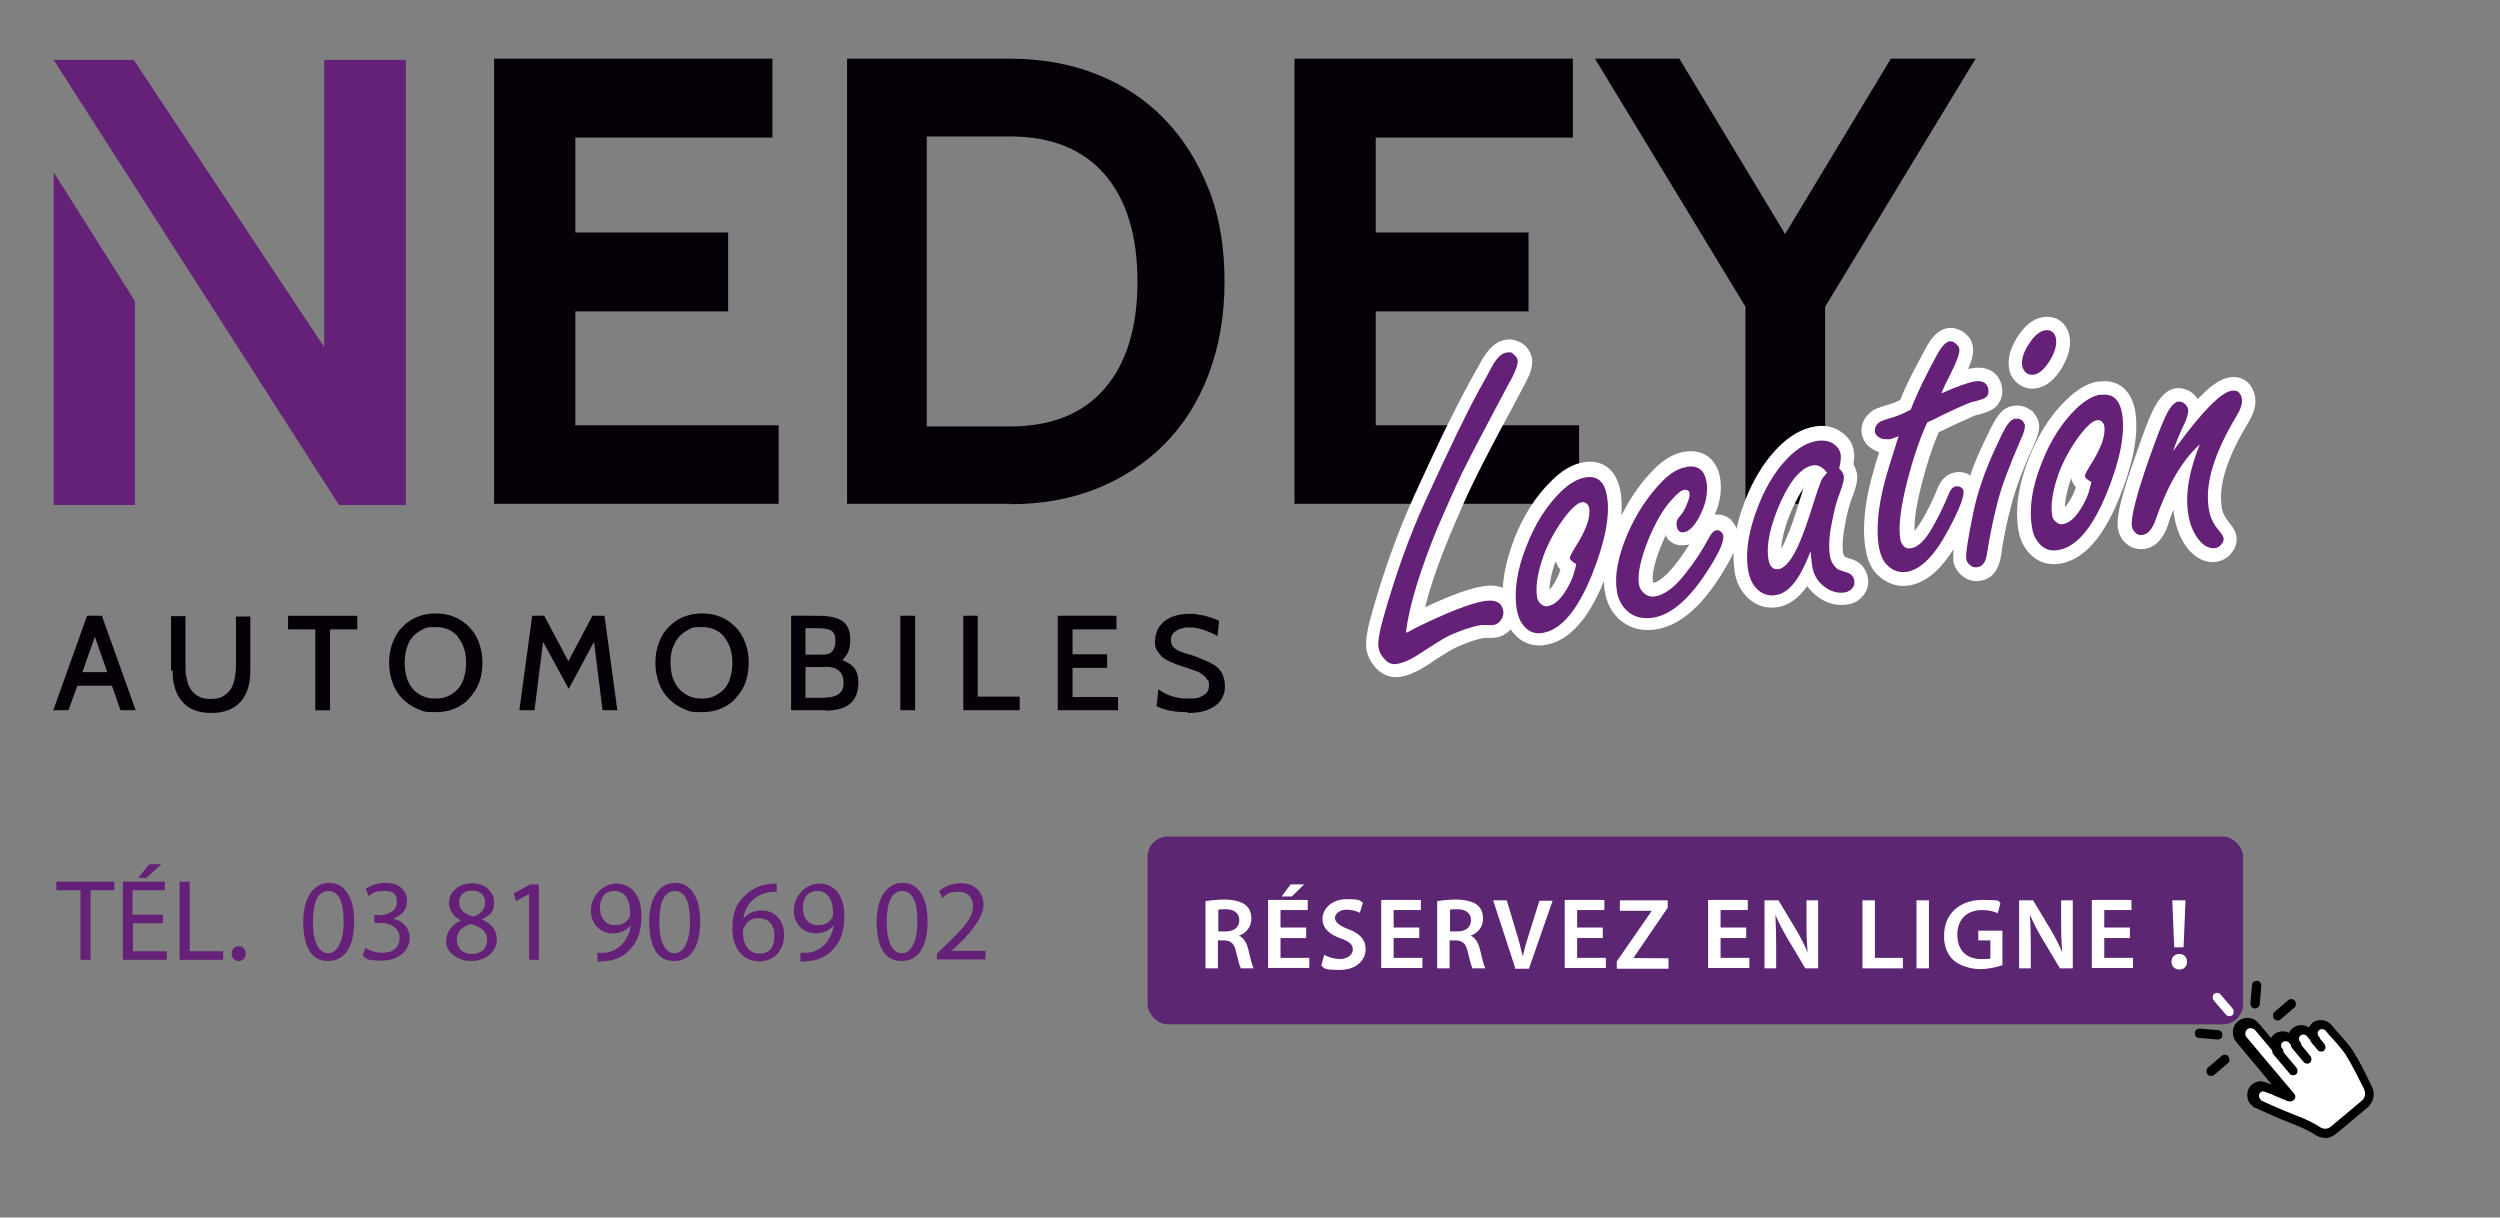 <?xml version="1.0" encoding="UTF-8"?>
<svg xmlns="http://www.w3.org/2000/svg" xmlns:xlink="http://www.w3.org/1999/xlink" version="1.1" viewBox="0 0 643.1 313.2">
  <rect x="0" y="0" width="643.1" height="313.2" fill="#808080" stroke="none"/>
  <defs>
    <style>
      .cls-1 {
        fill: none;
      }

      .cls-2 {
        fill-rule: evenodd;
      }

      .cls-2, .cls-3 {
        fill: #fff;
      }

      .cls-4 {
        fill: #050007;
      }

      .cls-5 {
        fill: #5c2673;
      }

      .cls-6 {
        isolation: isolate;
      }

      .cls-7 {
        fill: #652077;
      }

      .cls-8 {
        clip-path: url(#clippath);
      }
    </style>
    <clipPath id="clippath">
      <rect class="cls-1" y="0" width="594.7" height="198.2"/>
    </clipPath>
  </defs>
  <!-- Generator: Adobe Illustrator 28.6.0, SVG Export Plug-In . SVG Version: 1.2.0 Build 709)  -->
  <g>
    <g id="Calque_1">
      <g id="Calque_2">
        <g id="Calque_1-2">
          <rect class="cls-5" x="295.2" y="215.2" width="281.8" height="48.3" rx="5.2" ry="5.2"/>
          <g class="cls-6">
            <g class="cls-6">
              <path class="cls-7" d="M20.6,229h-6.1v-2.2h14.9v2.2h-6.1v17.9h-2.6v-17.9Z"/>
              <path class="cls-7" d="M42,237.5h-7.8v7.2h8.7v2.2h-11.3v-20.1h10.8v2.2h-8.3v6.3h7.8v2.1ZM41.5,222.3l-3.8,3.5h-2.1l2.8-3.5h3.2Z"/>
              <path class="cls-7" d="M46.2,226.8h2.6v17.9h8.6v2.2h-11.2v-20.1Z"/>
              <path class="cls-7" d="M59.6,245.3c0-1.1.7-1.9,1.8-1.9s1.8.8,1.8,1.9-.7,1.9-1.8,1.9-1.8-.8-1.8-1.9Z"/>
              <path class="cls-7" d="M91.1,237c0,6.6-2.4,10.2-6.7,10.2s-6.3-3.5-6.4-10c0-6.5,2.8-10.1,6.7-10.1s6.4,3.6,6.4,9.8ZM80.5,237.3c0,5,1.5,7.9,3.9,7.9s4-3.1,4-8.1-1.2-7.9-3.9-7.9-4,2.8-4,8.1Z"/>
              <path class="cls-7" d="M94.1,243.9c.7.5,2.5,1.2,4.3,1.2,3.4,0,4.4-2.1,4.4-3.8,0-2.7-2.5-3.9-5-3.9h-1.5v-2h1.5c1.9,0,4.3-1,4.3-3.3s-1-2.9-3.4-2.9-3,.7-3.9,1.3l-.7-1.9c1-.7,3-1.5,5.1-1.5,3.8,0,5.5,2.3,5.5,4.6s-1.2,3.7-3.6,4.6h0c2.4.5,4.3,2.3,4.3,5s-2.4,5.8-7.1,5.8-4.1-.7-5-1.3l.7-2Z"/>
              <path class="cls-7" d="M114.8,242c0-2.4,1.5-4.2,3.8-5.2h0c-2.1-1.1-3.1-2.8-3.1-4.4,0-3.1,2.6-5.2,6-5.2s5.6,2.4,5.6,4.8-.8,3.4-3.2,4.5h0c2.4,1,3.9,2.7,3.9,5.1,0,3.4-2.9,5.6-6.6,5.6s-6.5-2.4-6.5-5.2ZM125.3,241.9c0-2.4-1.6-3.5-4.3-4.2-2.3.7-3.5,2.1-3.5,4,0,2,1.4,3.7,3.9,3.7s3.9-1.5,3.9-3.5ZM118.1,232.2c0,1.9,1.5,3,3.7,3.6,1.7-.6,3-1.8,3-3.5s-.9-3.2-3.3-3.2-3.4,1.4-3.4,3.1Z"/>
              <path class="cls-7" d="M136.1,230h0l-3.4,1.8-.5-2,4.2-2.3h2.2v19.4h-2.5v-16.9Z"/>
              <path class="cls-7" d="M153.5,245.1c.6,0,1.2,0,2.1,0,1.5-.2,3-.8,4.1-1.9,1.3-1.2,2.2-2.9,2.6-5.2h0c-1.1,1.3-2.6,2.1-4.6,2.1-3.5,0-5.7-2.6-5.7-5.9s2.7-6.9,6.6-6.9,6.4,3.2,6.4,8.2-1.4,7.2-3.3,9.1c-1.5,1.5-3.5,2.4-5.6,2.6-1,.1-1.8.2-2.4.1v-2.1ZM154.4,233.9c0,2.4,1.5,4.1,3.7,4.1s3.1-.9,3.8-2c.1-.2.2-.5.2-1,0-3.3-1.2-5.8-4-5.8s-3.8,2-3.8,4.7Z"/>
              <path class="cls-7" d="M180.1,237c0,6.6-2.4,10.2-6.7,10.2s-6.3-3.5-6.4-10c0-6.5,2.8-10.1,6.7-10.1s6.4,3.6,6.4,9.8ZM169.6,237.3c0,5,1.5,7.9,3.9,7.9s4-3.1,4-8.1-1.2-7.9-3.9-7.9-4,2.8-4,8.1Z"/>
              <path class="cls-7" d="M199.9,229.4c-.5,0-1.2,0-2,.1-4.1.7-6.3,3.7-6.7,6.9h0c.9-1.2,2.5-2.2,4.7-2.2,3.4,0,5.8,2.5,5.8,6.3s-2.4,6.8-6.4,6.8-6.9-3.2-6.9-8.3,1.4-6.8,3.3-8.7c1.6-1.6,3.8-2.6,6.2-2.9.8-.1,1.4-.1,1.9-.1v2.1ZM199.2,240.6c0-2.8-1.6-4.4-4-4.4s-3,1-3.8,2.4c-.2.3-.3.7-.3,1.2,0,3.2,1.5,5.5,4.3,5.5s3.8-1.9,3.8-4.6Z"/>
              <path class="cls-7" d="M205.7,245.1c.6,0,1.2,0,2.1,0,1.5-.2,3-.8,4.1-1.9,1.3-1.2,2.2-2.9,2.6-5.2h0c-1.1,1.3-2.6,2.1-4.6,2.1-3.5,0-5.7-2.6-5.7-5.9s2.7-6.9,6.6-6.9,6.4,3.2,6.4,8.2-1.4,7.2-3.3,9.1c-1.5,1.5-3.5,2.4-5.6,2.6-1,.1-1.8.2-2.4.1v-2.1ZM206.6,233.9c0,2.4,1.5,4.1,3.7,4.1s3.1-.9,3.8-2c.1-.2.2-.5.2-1,0-3.3-1.2-5.8-4-5.8s-3.8,2-3.8,4.7Z"/>
              <path class="cls-7" d="M238.6,237c0,6.6-2.4,10.2-6.7,10.2s-6.3-3.5-6.4-10c0-6.5,2.8-10.1,6.7-10.1s6.4,3.6,6.4,9.8ZM228.1,237.3c0,5,1.5,7.9,3.9,7.9s4-3.1,4-8.1-1.2-7.9-3.9-7.9-4,2.8-4,8.1Z"/>
              <path class="cls-7" d="M241,246.9v-1.6l2.1-2c4.9-4.7,7.2-7.2,7.2-10.1,0-2-1-3.8-3.8-3.8s-3.2.9-4.1,1.6l-.8-1.8c1.3-1.1,3.2-2,5.5-2,4.2,0,5.9,2.9,5.9,5.6s-2.6,6.5-6.7,10.4l-1.5,1.4h0c0,0,8.7,0,8.7,0v2.2h-12.4Z"/>
            </g>
          </g>
          <g class="cls-8">
            <g>
              <path class="cls-4" d="M34.9,182.7h-3.9l-2.2-6.3h-8.9l-2.3,6.3h-3.9l8.7-24.3h3.8l8.7,24.3h0ZM27.6,172.9h0l-3.2-9.1-3.2,9.1h6.5,0ZM44,172.4v-13.9h3.7v12.4c0,1.2,0,2.4.3,3.5.2,1.1.5,2,1,2.8s1.1,1.4,2,1.9c.8.5,1.9.7,3.2.7s2.4-.2,3.2-.7,1.5-1.1,2-1.9c.5-.8.8-1.8,1-2.8.2-1.1.3-2.2.3-3.4v-12.4h3.7v13.9c0,3.4-.8,6.1-2.5,8s-4.2,2.9-7.5,2.9-5.8-.9-7.5-2.9c-1.7-1.9-2.5-4.6-2.5-8h-.4ZM91.9,161.9h-7v20.8h-3.8v-20.8h-7v-3.5h17.8s0,3.5,0,3.5ZM120.7,179.7c-2.2,2.3-5.1,3.5-8.6,3.5s-3.3-.3-4.8-.9c-1.5-.6-2.7-1.5-3.8-2.6-1.1-1.1-1.9-2.4-2.5-4s-.9-3.3-.9-5.2.3-3.6.9-5.2,1.4-2.9,2.5-4,2.3-2,3.8-2.6,3.1-.9,4.8-.9,3.4.3,4.8.9c1.5.6,2.7,1.5,3.8,2.6s1.9,2.4,2.5,4,.9,3.3.9,5.1c0,3.8-1.1,6.9-3.4,9.2h0ZM117.9,163.9h0c-1.4-1.7-3.3-2.6-5.9-2.6s-2.4.2-3.4.7c-1,.4-1.8,1.1-2.5,1.9-.7.8-1.2,1.8-1.5,2.9-.3,1.1-.5,2.3-.5,3.7s.2,2.6.5,3.7c.3,1.1.9,2.1,1.5,2.9s1.5,1.4,2.5,1.9,2.1.7,3.4.7,2.4-.2,3.4-.7,1.8-1.1,2.5-1.9c.7-.8,1.2-1.8,1.5-2.9s.5-2.4.5-3.7c0-2.7-.7-4.9-2.1-6.6h0ZM158.9,182.7h-3.9l-2.2-17.6-6.5,12.1-6.6-12.1-2.2,17.6h-3.9l3.3-24.3h3.1l6.2,11.7,6.2-11.7h3.1l3.3,24.3h0ZM189.2,179.7c-2.2,2.3-5.1,3.5-8.6,3.5s-3.3-.3-4.8-.9c-1.5-.6-2.7-1.5-3.8-2.6s-1.9-2.4-2.5-4-.9-3.3-.9-5.2.3-3.6.9-5.2,1.4-2.9,2.5-4,2.3-2,3.8-2.6,3.1-.9,4.8-.9,3.4.3,4.8.9c1.5.6,2.7,1.5,3.8,2.6s1.9,2.4,2.5,4,.9,3.3.9,5.1c0,3.8-1.1,6.9-3.4,9.2h0ZM186.4,163.9h0c-1.4-1.7-3.3-2.6-5.9-2.6s-2.4.2-3.4.7-1.8,1.1-2.5,1.9c-.7.8-1.2,1.8-1.6,2.9s-.5,2.3-.5,3.7.2,2.6.5,3.7c.4,1.1.9,2.1,1.6,2.9.7.8,1.5,1.4,2.5,1.9s2.1.7,3.4.7,2.4-.2,3.4-.7,1.8-1.1,2.5-1.9c.7-.8,1.2-1.8,1.5-2.9s.5-2.4.5-3.7c0-2.7-.7-4.9-2.1-6.6h.1ZM212.2,182.7h-8.7v-24.3h5.9c1.5,0,2.8,0,4,.2s2.1.5,2.9.9,1.4,1.1,1.8,1.9c.4.8.6,1.8.6,3.1s-.1,2.1-.4,2.9c-.3.8-.8,1.6-1.6,2.4,1.5.6,2.5,1.3,3.2,2.2.6.9.9,2.1.9,3.6,0,4.8-2.8,7.2-8.5,7.2h0ZM210.6,161.6h-3.4v6.8h4.2c.4,0,.9,0,1.3-.1s.8-.2,1.1-.5c.3-.2.6-.6.8-1.1s.3-1.1.3-1.9c0-1.3-.4-2.2-1.1-2.6s-1.8-.6-3.3-.6h0ZM212.2,171.6h-5v7.9h3.8c2,0,3.5-.2,4.5-.8s1.5-1.5,1.5-3.1c0-2.7-1.6-4.1-4.7-4.1h-.1ZM235.4,182.7h-3.8v-24.3h3.8v24.3h0ZM262.2,182.7h-14.4v-24.3h3.7v20.8h10.8v3.5h-.1ZM287.5,182.7h-15.4v-24.3h15.1v3.5h-11.3v6.4h8.9v3.5h-8.9v7.5h11.7v3.5h-.1ZM305.5,183.2c-3.4,0-6.1-.5-8-1.6l.5-4.3c2.1,1.6,4.6,2.4,7.6,2.4s2.9-.3,3.9-.8,1.5-1.4,1.5-2.6-.1-1-.4-1.4-.5-.8-.9-1.1-.8-.6-1.3-.9c-.5-.2-1-.4-1.6-.6l-3.9-1.3-1.7-.7c-.4-.2-.9-.4-1.4-.7s-.9-.6-1.3-1.1-.7-.9-1-1.4-.4-1.1-.4-1.8.1-1.8.4-2.6c.3-.9.8-1.7,1.5-2.4s1.6-1.3,2.7-1.7,2.5-.7,4.2-.7,1.5,0,2.2.2c.8.1,1.5.2,2.2.4s1.3.4,1.9.6c.6.2,1,.4,1.4.6l-.4,3.9c-2.8-1.5-5.2-2.2-7-2.2s-1.3,0-1.9.2c-.6.1-1.2.3-1.6.6-.5.3-.9.6-1.1,1-.3.4-.4.9-.4,1.5s.2,1.3.6,1.7.9.8,1.6,1.1,1.6.6,2.7.9c1.1.3,2.3.8,3.7,1.4.6.2,1.2.5,1.9.9.6.3,1.2.7,1.7,1.2s.9,1.1,1.2,1.9.5,1.6.5,2.7-.1,1.5-.4,2.3-.7,1.6-1.4,2.2-1.6,1.2-2.9,1.7-2.9.7-4.9.7h0v-.2Z"/>
              <path class="cls-7" d="M13.8,15.4h20.6l49,73.9V15.4h21v114.5h-17.2L13.8,15.4ZM34.7,77.7v52.2H13.8V44.3l21,33.3h0Z"/>
              <path class="cls-4" d="M508.2,15.1l-38.7,63.8v50.7h-20.5v-50.7l-38.7-63.8h21.7l27.2,45.1,27.2-45.1h21.8ZM406.2,129.6h-73.2V15.1h71.6v20.3h-50.7v24.4h39.3v20.3h-39.3v29.3h52.3v20.3h0ZM259.8,35.1h-21.4v74.6h21.4c10.7,0,18.8-3.3,24.4-9.8s8.4-15.7,8.4-27.5-2.8-21-8.4-27.5-13.7-9.8-24.4-9.8h0ZM259.8,129.6h-41.9V15.1h41.9c8.1,0,15.5,1.3,22.3,4s12.6,6.5,17.4,11.5c4.9,5,8.6,11,11.4,18s4.1,15,4.1,23.8-1.4,16.8-4.1,23.9-6.5,13.1-11.4,18-10.7,8.7-17.4,11.4c-6.8,2.7-14.2,4-22.3,4h0ZM200.3,129.6h-73.2V15.1h71.6v20.3h-50.7v24.4h39.3v20.3h-39.3v29.3h52.3v20.3h0Z"/>
              <path class="cls-2" d="M532.8,122.9c0,.3-.2.7-.3,1-.6,1.8-1.3,4.4-1.3,6.6.7-.8,1.3-1.9,1.6-2.4h0c.5-.9.9-1.8,1.2-2.8-.6-.6-1-1.4-1.2-2.3h0M464.1,125.4c-1.2,1.6-2.2,3.7-2.7,4.7-1.4,3-3,7.3-3.2,11,.7-1.1,1.3-2.5,1.5-3.1,1.4-3.1,2.4-6.6,3.4-9.8.3-.9.6-1.9.9-2.8h.1ZM400.3,144.1c-.1.3-.2.7-.4,1-.6,1.8-1.3,4.4-1.3,6.6.7-.8,1.4-1.9,1.6-2.4h0c.5-.9.9-1.8,1.2-2.8-.6-.6-1-1.4-1.2-2.3h0ZM565.4,102.6c.2-.2.5-.5.7-.7,1.9-1.9,4.6-4.4,7.4-4.8,3.5-.6,6,1.6,6.6,5,.4,2.4-.6,4.7-1.8,6.7-3.6,5.9-7.9,14.5-6.8,21.6.2,1.5.9,2.8,1.9,4,.9,1.1,1.7,2.2,1.9,3.6.2,1.4-.2,2.9-1.1,4-.9,1.3-2.3,2.2-3.9,2.5-3.2.5-5.8-1.2-7.7-3.6-1.8-2.4-2.8-5.2-3.3-8.1,0-.6-.2-1.1-.2-1.7-.6,1.4-1.1,2.8-1.5,4.2h0c-1,2.8-2.8,5.4-5.9,5.9-1.6.2-3.1-.1-4.4-1.1-1.4-1-2.2-2.5-2.5-4.2-.7-4.1,3.2-14.9,4.6-18.8,1.3-3.8,2.7-7.9,4.4-11.5,1.2-2.4,2.9-5.2,5.8-5.7,1.5-.2,2.9.2,4.1,1h0c.6.5,1.2,1,1.6,1.7h.1ZM539.8,98.2c5.5-.9,8.7,2.7,9.5,7.8,1.1,7.1-1.5,15.5-4.1,22-2.7,6.7-7.4,15.7-15.3,17-3.5.6-6.6-.8-8.7-3.7-1.1-1.5-1.7-3.2-2-5-1-6.2.4-12.6,2.7-18.4,2.2-5.7,5.4-11,9.8-15.2,2.3-2.2,5-4.1,8.1-4.6h0ZM525.4,81.6c3.6-.6,6.4,1.5,7,5.1.5,2.8-.7,5.7-2.1,8.1-1.5,2.4-3.6,4.7-6.6,5.1-1.7.3-3.3-.2-4.7-1.3-1.2-1-2-2.3-2.2-3.9-.5-3.2.9-6.3,2.7-8.8,1.4-2,3.4-3.9,5.9-4.3h0ZM428.5,137.6c-.4.9-.8,1.9-1.2,2.8-1,2.4-2.5,6.7-2.1,9.3,0,0,0,.1.1.2h0c2-.3,4.4-3.1,5.5-4.5,1.4-1.7,2.6-3.5,3.8-5.4-.3.1-.6.2-1,.2-2.4.4-4.4-.7-5.3-2.7h.2ZM446.7,136c.4-1.7.8-3.3,1.4-5,2-5.9,5-11.6,9.5-16.1,2.6-2.6,5.7-4.6,9.3-5.2,2.4-.4,4.7,0,6.7,1.4,1.8,1.2,3,2.9,3.3,5.1.2,1.1,0,2.2-.1,3.3.4.7.7,1.5.9,2.3.3,1.9-.5,4.2-1.2,6-.9,2.3-1.5,4.9-1.9,7.3-.4,2-.8,4.9-.5,6.9,0,.5.2,1,.6,1.3.5.2,1.1.4,1.5.5,2.4.7,3.9,2.5,4.3,4.9.3,1.7-.2,3.3-1.3,4.6h0c-1,1.2-2.4,2-4,2.2-3.2.5-6.2-.6-8.6-2.8-.6-.6-1.2-1.2-1.7-1.9-1.9,2.6-4.4,4.9-7.7,5.4-3.4.5-6.4-.8-8.5-3.4-1.4-1.7-2.2-3.7-2.5-5.9-.2-1.6-.3-3.1-.3-4.7-1,2.3-2.5,4.6-3.4,6.1-3.7,5.8-9.2,12.4-16.4,13.6-3.7.6-7.2-.3-9.9-2.9h0c-1.9-1.9-2.9-4.2-3.4-6.9-.1-.9-.2-1.7-.2-2.6-2.7,6.6-7.4,15.2-15.1,16.4-3.5.6-6.6-.8-8.7-3.7,0-.1-.1-.2-.2-.3-1,1.1-2.3,1.9-3.8,2.1-.7.1-1.5.1-2.2.1h-.8c-2.5.4-5.3,1.6-7.6,2.6-.8.4-1.6.9-2.4,1.4-1.5.9-2.9,1.8-4.3,2.8-2.2,1.4-4.7,2.8-7.3,3.2-2.4.4-4.6-.5-6.2-2.2-1.3-1.4-2.2-3-2.5-4.9-.4-2.6.6-6.4,1.3-8.9,2.9-10.4,6.5-20.7,11-30.6,2.6-5.7,5.2-11.3,7.9-16.9,2-4,4-8,6.1-11.9.9-1.7,1.9-3.3,2.8-5,1.4-2.7,3.5-5.8,6.7-6.3,1.6-.3,3.2.2,4.5,1.1h0c1.2.9,2,2.2,2.3,3.7.3,2.1-.7,4.5-1.7,6.3-1.2,2.3-2.5,4.7-3.7,7-3.2,5.9-6.4,11.9-9.4,18-2.3,4.6-4.3,9.4-6.3,14.1-2.4,5.8-4.8,12.2-6.4,18.6,2.3-1.1,4.6-2.1,6.9-3,2.5-1,5.4-2,8.1-2.4,1.8-.3,3.5-.2,5,.4.2-4.3,1.4-8.5,2.9-12.5,2.2-5.7,5.4-11,9.8-15.2,2.2-2.2,5-4.1,8.1-4.6,5.5-.9,8.7,2.7,9.5,7.8.3,1.9.3,3.9.2,5.9,2.2-4.4,4.9-8.4,8.3-11.8,2.1-2.2,4.8-4.1,7.9-4.6,5-.8,8.4,2,9.2,6.9.5,3.2-.1,6.4-1.4,9.3h0c1.4-.2,2.8.2,3.9,1.1h.2c0,.1.1.3.1.3.6.6,1,1.2,1.3,1.9h0v.3ZM506.7,122.6c1.2-3.6,2.8-7.1,4.4-10.4.8-1.6,1.7-3.6,2.7-5,1-1.5,2.4-2.6,4.2-2.8,1.6-.3,3.2.2,4.5,1.2h.2c0,0,.2.3.2.3.8.9,1.4,1.9,1.6,3,.3,1.9-.6,4-1.4,5.7-2.2,4.9-4.5,10.5-5.8,15.7h0c-1.1,4.2-2,8.5-2.6,12.9-.5,3-2,5.7-5.3,6.2-1.8.3-3.5-.2-4.9-1.5-1-.9-1.8-2.1-2-3.5-.1-.9,0-2,0-3.1-2.7,4.3-6.4,8.5-11.4,9.3-3.2.5-6-.6-8.3-2.9-1.7-1.7-2.5-4.1-2.9-6.5-1-5.9,0-12.3,1.5-18.1.6-2.3,1.3-4.6,2-6.8-.3,0-.5-.2-.8-.3h0c-1.9-.8-3.3-2.3-3.7-4.4-.4-2.4.8-4.5,2.7-5.9,1.1-.8,3.8-1.5,5.1-1.9.7-.2,1.4-.6,2.1-.9,1.3-3.3,3-6.7,4.7-9.8.9-1.7,1.9-3.8,3-5.4s2.5-2.9,4.5-3.3c1.6-.2,3.1.3,4.3,1.2,1.2.9,2,2.1,2.2,3.6.3,1.7-.4,3.8-1.2,5.7.4,0,.8-.2,1.2-.2,3.7-.6,6.9,1.1,7.5,5,.3,2.1-.4,4-2,5.3h0c-1.1.8-2.8,1.3-4.1,1.7h-.3c-.7.2-1.5.6-2.1.9-1.7.7-3.4,1.5-5.1,2.3-.9.4-1.8.9-2.7,1.3-1.7,4-3,8.1-4.1,12.3-.9,3.4-2.3,9.2-2.1,13.1,1-1.2,2.1-3.1,2.5-3.8,1.2-2.2,2.4-4.6,3.3-6.9.8-2.2,2.3-4,4.7-4.4,1.4-.2,2.8,0,3.9.9h0l-.2.2Z"/>
              <path class="cls-7" d="M558.9,116.2c.4-.5.8-1.1,1.2-1.6,6.6-9,11.3-13.7,14-14.1,1.5-.2,2.3.5,2.6,2.1.2,1.1-.3,2.6-1.3,4.3-5.8,9.6-8.3,17.6-7.2,24,.3,2.1,1.2,4,2.7,5.7.7.8,1,1.4,1.1,1.9,0,.4,0,.9-.5,1.4-.4.6-1,1-1.6,1.1-1.5.2-3-.5-4.4-2.3-1.3-1.7-2.2-3.9-2.6-6.5-.8-5.1.2-11.1,3-17.9-4.6,4.1-8.4,10.7-11.5,19.7-.8,2.2-1.9,3.4-3.2,3.6-.7.1-1.2,0-1.7-.4-.6-.5-1-1.1-1.1-1.9-.3-2,1.1-7.8,4.4-17.2,1.8-5.1,3.2-8.8,4.3-11.1,1.1-2.3,2.2-3.5,3.2-3.7.5,0,1,0,1.5.4.6.5,1,1,1.1,1.7,0,.8-.2,2.1-1.1,3.8-1.2,2.6-2.2,4.9-2.8,6.9M538,124c-1.1-.6-1.6-1.1-1.7-1.5,0-.3.4-1.2,1.4-2.8,2.8-4.4,4-7.7,3.6-10.1,0-.3-.2-.6-.4-.9-.4-.5-.9-.7-1.5-.6-1.2.2-2.8,1.7-4.8,4.4-2.5,3.5-4.3,7-5.4,10.4-1.3,4-1.7,7.2-1.3,9.6,0,.7.4,1.2.8,1.6.6.6,1.3.9,2,.7,1.8-.3,3.5-1.9,5.2-5,.7-1.3,1.3-2.6,1.6-3.9.4-1.3.5-2,.5-2h0ZM540.4,101.6c3.1-.5,4.9,1.2,5.5,4.9.8,5-.5,11.8-3.9,20.2-3.7,9.1-7.9,14.1-12.6,14.8-2.2.4-4-.4-5.3-2.3-.7-.9-1.2-2.1-1.4-3.6-.8-4.8,0-10.3,2.5-16.5,2.2-5.7,5.2-10.4,8.9-14,2.2-2.1,4.3-3.3,6.3-3.6h0ZM525.9,85c1.7-.3,2.7.5,3,2.2.2,1.6-.3,3.5-1.7,5.7-1.3,2.1-2.7,3.3-4.1,3.5-.7,0-1.3,0-1.9-.5-.5-.4-.8-1-1-1.7-.3-1.8.4-3.9,2.1-6.3,1.2-1.7,2.5-2.7,3.6-2.9h0ZM518.5,107.7c.6,0,1.2,0,1.7.5.4.4.6.8.7,1.2,0,.7-.2,1.9-1.1,3.7-2.9,6.7-5,12.2-6,16.3-1.1,4.3-2,8.7-2.7,13.2-.3,2-1.1,3.1-2.4,3.3-.8.1-1.4,0-2-.6-.5-.4-.8-.9-.9-1.5-.2-1.1.4-5.1,1.8-11.9,1.1-5.4,3.2-11.5,6.5-18.3,1-2.2,1.8-3.7,2.4-4.5.6-.8,1.2-1.3,1.9-1.4h0ZM495.7,108.8c-1.9,4.2-3.5,8.9-4.8,13.9-1.9,7.2-2.6,12.5-2.1,15.8.1.9.5,1.6,1,2.1.5.4,1.1.6,1.9.4,1.9-.3,3.9-2.4,6-6.4,1.4-2.5,2.5-4.9,3.5-7.3.5-1.4,1.2-2.1,2-2.2.5,0,1,0,1.3.3.4.3.6.6.6.9.2,1.4-1.1,4.8-4,10.2-3.5,6.5-7,10-10.6,10.6-1.9.3-3.7-.3-5.2-1.9-1-1-1.6-2.6-2-4.6-.7-4.6-.2-10.1,1.5-16.6.4-1.6,1.6-5.6,3.6-11.8-1,.4-1.8.7-2.3.8-.8,0-1.5,0-2.2-.2-.9-.4-1.5-1-1.6-1.8-.1-.9.3-1.8,1.3-2.5.3-.2,1.7-.7,4.1-1.4.9-.3,2.2-.9,3.8-1.7,1-2.6,2.6-6.2,5-10.8,1.3-2.5,2.2-4.2,2.8-5,.8-1.1,1.5-1.7,2.2-1.8.5,0,1,0,1.6.6.5.4.9.9.9,1.4.2,1-.6,3.1-2.2,6.3-1.1,2.1-1.9,3.8-2.4,5.1,4-1.8,6.9-2.8,8.6-3.1,2-.3,3.2.4,3.5,2.1.1.9-.1,1.6-.8,2.1-.4.3-1.3.6-2.9,1-.6,0-3.4,1.2-8.2,3.5-1.3.7-2.6,1.3-3.9,1.9h0ZM470,121.6c-.6-.8-1.2-1.3-1.8-1.6-.6-.3-1.2-.4-1.8-.3-2.9.5-5.6,3.5-8.2,9.1-2.8,6.2-3.9,11.2-3.3,15,.1.9.4,1.6.9,2.1s1,.6,1.7.5c1.8-.3,3.6-2.6,5.4-6.8,1-2.3,2.2-5.7,3.6-10.2.9-2.9,1.6-4.8,2-5.8.2-.5.7-1.1,1.4-1.9h0ZM465.9,141.4c-.9,2.4-1.8,4.4-2.8,6.2-1.9,3.3-4,5.2-6.4,5.5-2,.3-3.8-.4-5.2-2.1-.9-1.1-1.5-2.5-1.8-4.2-.7-4.2-.1-9,1.8-14.5,2.1-6.1,4.9-11,8.6-14.7,2.4-2.4,4.9-3.8,7.4-4.2,1.6-.2,3,0,4.2.8,1,.7,1.6,1.6,1.8,2.7.1.8,0,2-.4,3.6.7.7,1.1,1.3,1.2,2,.1.8-.2,2.2-1,4.2-.8,2-1.5,4.7-2.1,7.9-.7,3.4-.8,6.1-.5,8.1.2,1.6.9,2.8,2,3.7.3.2,1.2.5,2.5.9,1,.3,1.6,1,1.8,2.1.1.7,0,1.3-.5,1.9-.5.6-1.1.9-1.9,1.1-2,.3-4-.3-5.8-1.9-1.5-1.3-2.4-3-2.7-5.3-.1-.8-.2-2-.4-3.8h.2ZM433.8,120.1c3-.5,4.7.8,5.2,4,.4,2.8-.2,5.7-1.9,8.9-1.3,2.4-2.6,3.7-3.9,3.9-1.1.2-1.7-.4-1.9-1.6-.1-.6,0-1.2.2-1.6,0-.2.5-.7,1.1-1.5s1.1-1.8,1.6-3.2c.4-.9.5-1.7.4-2.2-.1-.6-.5-.8-1.2-.8-.8,0-1.9.9-3.3,2.5-2.3,2.4-4.3,6-6.2,10.6-1.9,4.9-2.7,8.6-2.3,11.2.1.8.5,1.5,1.1,2.1.9.9,1.9,1.2,3.1,1,2.4-.4,5-2.3,7.7-5.8,2.4-3,4.3-5.9,5.8-8.7.8-1.6,1.5-2.4,2.2-2.5.4,0,.8,0,1.2.4.4.3.6.7.6,1.1.2,1.4-1.1,4.4-4.1,9-4.7,7.3-9.4,11.3-14,12-2.8.4-5.1-.2-6.9-2-1.3-1.3-2.1-3-2.4-5-.6-3.9.3-8.7,2.7-14.4,2.3-5.4,5.4-10,9-13.7,2.1-2.1,4.1-3.3,6-3.6h.2ZM405.5,145.1c-1.1-.6-1.6-1.1-1.7-1.5,0-.3.4-1.2,1.4-2.8,2.8-4.4,4-7.7,3.6-10.1,0-.3-.2-.6-.4-.9-.4-.5-.9-.7-1.5-.6-1.2.2-2.8,1.7-4.8,4.4-2.5,3.5-4.3,7-5.4,10.4-1.3,4-1.7,7.2-1.3,9.6.1.7.4,1.2.8,1.6.6.6,1.3.9,2,.7,1.8-.3,3.5-1.9,5.2-5,.7-1.3,1.3-2.6,1.6-3.9.4-1.3.5-2,.5-2h0ZM407.9,122.8c3.1-.5,4.9,1.2,5.5,4.9.8,5-.5,11.7-3.9,20.2-3.7,9.1-7.9,14.1-12.6,14.9-2.2.4-4-.4-5.3-2.3-.7-.9-1.1-2.1-1.4-3.6-.8-4.8,0-10.3,2.5-16.5,2.2-5.7,5.2-10.4,8.9-14,2.2-2.1,4.3-3.3,6.3-3.6h0ZM361.7,162.8c1-.5,1.7-.8,2.1-1.1,8.3-4.1,14.4-6.5,18.1-7.1,2.9-.4,4.4.4,4.8,2.5.1.8,0,1.6-.6,2.4-.5.7-1.2,1.2-2,1.3h-3.2c-2.2.4-5.1,1.3-8.5,2.9-1.2.6-3.6,2.1-7.1,4.4-2.4,1.6-4.3,2.4-6,2.7-1.2.2-2.2-.2-3.1-1.2-.9-.9-1.4-1.9-1.6-3.1-.2-1.4.2-3.9,1.2-7.4,3.1-11,6.7-21.1,10.8-30.1,5.9-12.9,10.5-22.5,13.9-28.7.9-1.7,1.9-3.3,2.8-5.1,1.4-2.8,2.8-4.3,4.2-4.5s1.3,0,1.9.5c.6.4.9,1,1,1.5.1.8-.3,2.2-1.3,4.2-.2.4-1.5,2.7-3.7,6.9-4.2,7.9-7.4,14-9.4,18.1-2,4.2-4.1,8.9-6.4,14.3-4.3,10.6-7,19.3-7.9,26.1h0v.5Z"/>
            </g>
          </g>
          <g class="cls-6">
            <g class="cls-6">
              <path class="cls-3" d="M310.2,231.8c1.2-.2,3-.4,4.8-.4s4.2.4,5.4,1.4c1,.8,1.5,2,1.5,3.5,0,2.3-1.5,3.8-3.2,4.4h0c1.2.5,2,1.8,2.4,3.5.5,2.2,1,4.2,1.4,4.9h-3.3c-.3-.5-.7-2-1.2-4.1-.5-2.3-1.3-3-3.1-3.1h-1.6v7.2h-3.2v-17.3ZM313.4,239.6h1.9c2.2,0,3.5-1.1,3.5-2.9s-1.4-2.8-3.4-2.8-1.7,0-2,.2v5.5Z"/>
              <path class="cls-3" d="M336,241.3h-6.6v5.1h7.4v2.6h-10.6v-17.5h10.2v2.6h-7v4.5h6.6v2.6ZM335.5,227.5l-3.2,3.1h-2.6l2.3-3.1h3.5Z"/>
              <path class="cls-3" d="M340.6,245.6c1,.6,2.6,1.1,4.2,1.1s3.2-1,3.2-2.4-.9-2.1-3.1-2.9c-2.9-1-4.7-2.6-4.7-5.1s2.4-5,6.2-5,3.3.4,4.2.9l-.8,2.6c-.6-.3-1.8-.8-3.5-.8s-2.9,1.1-2.9,2.1,1,2,3.4,2.9c3,1.1,4.5,2.7,4.5,5.2s-2.1,5.3-6.7,5.3-3.8-.5-4.7-1.1l.7-2.7Z"/>
              <path class="cls-3" d="M365.1,241.3h-6.6v5.1h7.4v2.6h-10.6v-17.5h10.2v2.6h-7v4.5h6.6v2.6Z"/>
              <path class="cls-3" d="M369.8,231.8c1.2-.2,3-.4,4.8-.4s4.2.4,5.4,1.4c1,.8,1.5,2,1.5,3.5,0,2.3-1.5,3.8-3.2,4.4h0c1.2.5,2,1.8,2.4,3.5.5,2.2,1,4.2,1.4,4.9h-3.3c-.3-.5-.7-2-1.2-4.1-.5-2.3-1.3-3-3.1-3.1h-1.6v7.2h-3.2v-17.3ZM373,239.6h1.9c2.2,0,3.5-1.1,3.5-2.9s-1.4-2.8-3.4-2.8-1.7,0-2,.2v5.5Z"/>
              <path class="cls-3" d="M389.8,249.1l-5.7-17.5h3.5l2.4,8c.7,2.2,1.2,4.3,1.7,6.4h0c.5-2.1,1.1-4.2,1.8-6.3l2.5-8h3.4l-6.1,17.5h-3.7Z"/>
              <path class="cls-3" d="M412.3,241.3h-6.6v5.1h7.4v2.6h-10.6v-17.5h10.2v2.6h-7v4.5h6.6v2.6Z"/>
              <path class="cls-3" d="M415.9,247.3l9-13h0c0,0-8.2,0-8.2,0v-2.7h12.3v1.9l-8.8,12.9h0c0,.1,9,.1,9,.1v2.7h-13.3v-1.8Z"/>
              <path class="cls-3" d="M449.2,241.3h-6.6v5.1h7.4v2.6h-10.6v-17.5h10.2v2.6h-7v4.5h6.6v2.6Z"/>
              <path class="cls-3" d="M453.9,249.1v-17.5h3.6l4.5,7.5c1.2,2,2.2,4,3,5.9h0c-.2-2.3-.3-4.6-.3-7.3v-6.1h3v17.5h-3.3l-4.6-7.7c-1.1-1.9-2.3-4.1-3.1-6.1h0c.1,2.3.2,4.6.2,7.5v6.3h-2.9Z"/>
              <path class="cls-3" d="M479.1,231.6h3.2v14.8h7.2v2.7h-10.4v-17.5Z"/>
              <path class="cls-3" d="M496.2,231.6v17.5h-3.2v-17.5h3.2Z"/>
              <path class="cls-3" d="M515,248.3c-1.1.4-3.3,1-5.6,1s-5.2-.8-6.9-2.3c-1.6-1.5-2.5-3.8-2.4-6.4,0-5.5,4-9.1,9.8-9.1s3.8.4,4.7.8l-.7,2.6c-1-.4-2.1-.8-4-.8-3.7,0-6.4,2.2-6.4,6.3s2.4,6.3,6.1,6.3,2-.2,2.4-.4v-4.4h-3.1v-2.5h6.2v8.9Z"/>
              <path class="cls-3" d="M519.4,249.1v-17.5h3.6l4.5,7.5c1.2,2,2.2,4,3,5.9h0c-.2-2.3-.3-4.6-.3-7.3v-6.1h3v17.5h-3.3l-4.6-7.7c-1.1-1.9-2.3-4.1-3.1-6.1h0c.1,2.3.2,4.6.2,7.5v6.3h-2.9Z"/>
              <path class="cls-3" d="M547.9,241.3h-6.6v5.1h7.4v2.6h-10.6v-17.5h10.2v2.6h-7v4.5h6.6v2.6Z"/>
              <path class="cls-3" d="M558.6,247.4c0-1.2.8-2,2-2s2,.8,2,2c0,1.2-.8,2-2,2s-2-.9-2-2ZM559.3,243.7l-.5-12.1h3.4l-.5,12.1h-2.4Z"/>
            </g>
          </g>
          <g>
            <g>
              <g>
                <path class="cls-3" d="M608.4,284.1c1.2-1,1.6-2.8.9-4.2-1.1-2.1-2.4-5.1-4.8-9.1-1-1.7-4.4-5.2-4.4-5.2l-.9-1.1c-.8-.9-2.2-1.2-3.2-.5-1.2.8-1.4,2.4-.5,3.5l-1.3-1.6c-.8-.9-2.2-1.2-3.2-.5-1.2.8-1.4,2.4-.5,3.5l-1.1-1.3c-.8-.9-2.2-1.2-3.2-.5-1.2.8-1.4,2.4-.5,3.5l-5.2-6.2c-.9-1-2.4-1.3-3.6-.6-1.3.9-1.5,2.7-.5,3.8l12.3,14.6h-.2c-2.9-1.1-4.5-1.9-4.5-1.9l-1.1-.5c-1.2-.5-1.8-.5-2.7.2-.5.4-.8.9-.9,1.7,0,1.3.6,1.7,1.1,2.2h.2c0,.1,4.7,2.4,10.4,4.6,2.4.9,4.1,1.9,5.4,2.7,1.3.8,2.9.7,4.1-.3l8-6.7h0Z"/>
                <path d="M598.2,292.7c-.9,0-1.7-.2-2.5-.7-1.5-1-3.2-1.8-5.2-2.6-5.7-2.2-10.4-4.5-10.5-4.5h-.3v-.2c-.6-.4-1.7-1.3-1.6-3.2,0-1.1.5-2,1.3-2.6,1.4-1,2.5-.9,3.9-.3l1.1.4h0l-9.1-10.9c-.7-.8-1-1.9-.9-3s.7-2,1.6-2.6c1.6-1.1,3.9-.8,5.1.8l3.1,3.7c.3-.4.6-.8,1-1.1,1.1-.7,2.5-.8,3.6-.2.3-.6.7-1.1,1.2-1.4,1.2-.8,2.7-.8,3.9,0,.3-.5.7-1,1.1-1.3,1.5-1,3.6-.7,4.8.7l.9,1.1c.3.4,3.4,3.7,4.5,5.4,2,3.2,3.2,5.7,4.2,7.8.2.5.5,1,.7,1.4,1,1.9.5,4.2-1.2,5.6l-8,6.7c-.9.7-1.9,1.1-3,1.1h.3ZM581.1,282.8c.6.3,5,2.4,10.2,4.4,2.1.8,3.9,1.7,5.6,2.8.8.5,1.9.5,2.7-.2l8-6.7h0c.8-.7,1-1.8.6-2.8-.2-.4-.4-.9-.7-1.4-1-2-2.2-4.5-4.1-7.6-.8-1.3-3.3-4.1-4.2-5h0l-.9-1.1c-.4-.5-1.1-.6-1.6-.3-.3.2-.5.5-.5.8s0,.7.3.9h0c.4.5.4,1.3,0,1.7-.5.4-1.3.4-1.7-.1h0l-1.3-1.6c-.4-.5-1.1-.6-1.6-.3-.3.2-.5.5-.5.8s0,.7.3.9h0c.4.5.4,1.3,0,1.7-.5.4-1.3.4-1.7-.1h0l-1.1-1.3c-.4-.5-1.1-.6-1.6-.3-.3.2-.5.5-.5.8s0,.7.3.9h0c.4.5.4,1.3,0,1.7-.5.4-1.3.4-1.7-.1l-5.2-6.2c-.5-.6-1.4-.8-2-.4-.3.2-.6.6-.6,1s0,.8.3,1.1l12.3,14.6c.3.4.4,1,0,1.4-.3.4-.8.6-1.4.5h-.2c-2.7-1.1-4.3-1.8-4.5-1.9l-1.1-.4h0c-.9-.4-1.1-.3-1.5,0-.2.2-.4.4-.4.8,0,.6.2.8.6,1.1h-.3Z"/>
              </g>
              <g>
                <line class="cls-1" x1="590.5" y1="268.8" x2="593.5" y2="272.4"/>
                <path d="M593.5,273.6c-.3,0-.7-.1-.9-.4l-3-3.6c-.4-.5-.4-1.3,0-1.7.5-.4,1.3-.4,1.7.1l3,3.6c.4.5.4,1.3,0,1.7-.2.2-.5.3-.8.3Z"/>
              </g>
              <g>
                <line class="cls-1" x1="585.7" y1="270.5" x2="589.9" y2="275.4"/>
                <path d="M589.9,276.6c-.3,0-.7-.1-.9-.4l-4.2-5c-.4-.5-.4-1.3,0-1.7.5-.4,1.3-.4,1.7.1l4.2,5c.4.5.4,1.3,0,1.7-.2.2-.5.3-.8.3Z"/>
              </g>
              <g>
                <line class="cls-1" x1="595.5" y1="267.5" x2="597.1" y2="269.4"/>
                <path d="M597.1,270.5c-.3,0-.7-.1-.9-.4l-1.6-1.9c-.4-.5-.4-1.3,0-1.7.5-.4,1.3-.4,1.7.1l1.6,1.9c.4.5.4,1.3,0,1.7-.2.2-.5.3-.8.3Z"/>
              </g>
            </g>
            <g>
              <g>
                <path d="M568.8,276.8c-.3,0-.7-.1-.9-.4-.4-.5-.4-1.3,0-1.7l3.6-3.1c.5-.4,1.3-.4,1.7.1s.4,1.3,0,1.7l-3.6,3.1c-.2.2-.5.3-.8.3Z"/>
                <path d="M585.9,262.5c-.3,0-.7-.1-.9-.4-.4-.5-.4-1.3,0-1.7l3.6-3.1c.5-.4,1.3-.4,1.7.1s.4,1.3,0,1.7l-3.6,3.1c-.2.2-.5.3-.8.3Z"/>
              </g>
              <path d="M580,259.4h0c-.7,0-1.1-.6-1.1-1.3l.4-4.7c0-.7.6-1.1,1.3-1.1s1.1.6,1.1,1.3l-.4,4.7c0,.6-.6,1.1-1.2,1.1h0Z"/>
              <path class="cls-3" d="M573.5,261.4c-.3,0-.7-.1-.9-.4l-3.1-3.6c-.4-.5-.4-1.3,0-1.7.5-.4,1.3-.4,1.7.1l3.1,3.6c.4.5.4,1.3,0,1.7-.2.2-.5.3-.8.3Z"/>
              <path d="M570.4,267.4h0l-4.7-.4c-.7,0-1.1-.6-1.1-1.3s.6-1.1,1.3-1.1l4.7.4c.7,0,1.1.6,1.1,1.3s-.6,1.1-1.2,1.1Z"/>
            </g>
          </g>
        </g>
      </g>
    </g>
  </g>
</svg>